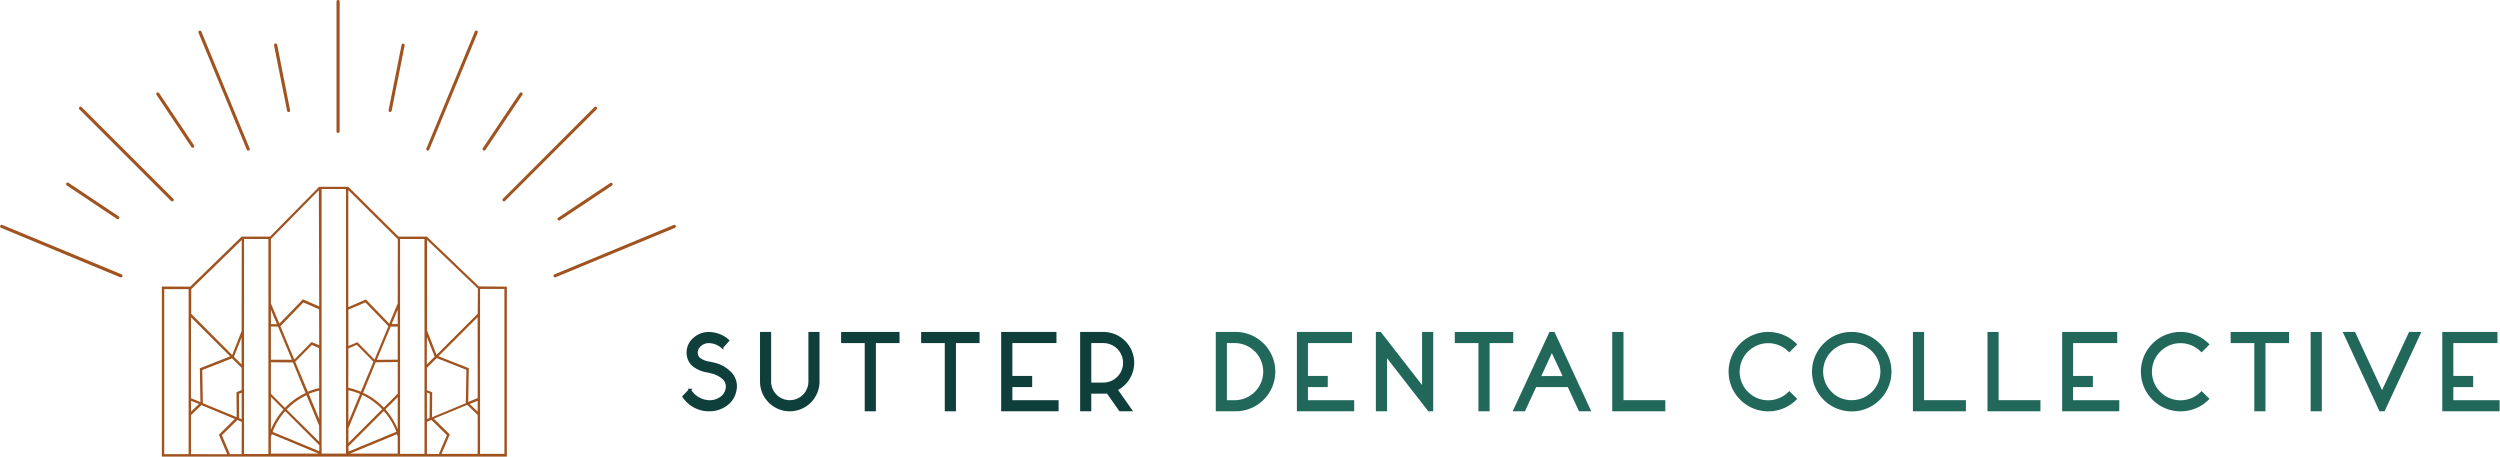 <svg id="TEXT" xmlns="http://www.w3.org/2000/svg" viewBox="0 0 793.62 144.93"><defs><style>.cls-1{fill:#a0531f;}.cls-2{fill:#21685b;stroke:#21685b;}.cls-2,.cls-3{stroke-miterlimit:10;stroke-width:0.75px;}.cls-3{fill:#0f3f3a;stroke:#0f3f3a;}</style></defs><path class="cls-1" d="M152,90.92l-16.5-15.81h-9L110.57,59.29H101.3L85.71,75.11h-9L60.38,91l-9-.05v54h9.26l91,0h9.26V91ZM59.88,126.09v18.07H52.14V91.78h7.74Zm.76-25.38,12.42,12.41-9.62,3.79.18,10.73-3-1.23Zm0,26.52,2.53,1-2.53,2.44Zm0,16.93V131.78l3.29-3.19L74.55,133l-5.06,5,2.64,6.19Zm16.07,0H73l-2.57-6,4.93-4.83,1.39.57Zm0-11.09-.8-.33v-.32l-.06-7.4.87-.35Zm0-9.23-1.64.66.07,7.92L64.39,128v-.14l-.18-10.39,9.44-3.71,3.06,3Zm0-8.13-2.42-2.43,0-.08,2.39-6.07Zm0-10.67-3,7.66-13-13.06V91.78h0l.23-.22,15.8-15.38Zm8.49-2.16v41.24H77.47V75.88H85.2ZM86,98.3l1.92,4.62-1.92,0Zm0,5.35,2.24,0,4.41,10.56L86,114.19ZM86,115l7,.07,4,9.71a21.73,21.73,0,0,0-6.55,4.7L86,125ZM86,126l4,4a21.58,21.58,0,0,0-4,6.41Zm0,18v-5.23c.09-.32.18-.64.29-.95L101.18,144Zm15.33-.77-14.79-6.13a21,21,0,0,1,4-6.59l10.83,10.84Zm0-3L91,130a21.09,21.09,0,0,1,6.3-4.54l4,9.64Zm0-7.2-3.32-8A21.14,21.14,0,0,1,101.3,124Zm0-9.84a21.75,21.75,0,0,0-3.61,1.17l-4-9.51.12-.12L99,109.51l2.28,1Zm0-13.6-2.45-1-5.45,5.54L89,103.56l.1-.1L96.3,96l5,2.19Zm0-12.31-5.18-2.26-7.46,7.71L86,96.33V75.87H86l.22-.23,15-15.27Zm9.27,1L116,96l7.22,7.48.07.07-4.41,10.61-5.43-5.53-2.85,1.21Zm0,12.31,2.67-1.14,5.19,5.28.1.1-4,9.52a21.62,21.62,0,0,0-4-1.25Zm0,13.29a20.2,20.2,0,0,1,3.7,1.18l-3.7,8.89Zm0,12.06,4.4-10.58a21.16,21.16,0,0,1,6.31,4.55l-10.71,10.72Zm-.76-38.16V144h-7.74v-84h7.74Zm.76,43.92,11.23-11.23a21,21,0,0,1,4,6.59l-15.19,6.29ZM126.25,144H111.08L126,137.84c.09.25.17.51.24.77Zm0-7.75a21.67,21.67,0,0,0-3.91-6.28l3.91-3.91Zm0-11.27-4.42,4.43a21.68,21.68,0,0,0-6.57-4.71l4-9.7,7-.07Zm0-10.81-6.63.06,4.4-10.56,2.23,0Zm0-11.3-1.91,0,1.91-4.59Zm0-6.54-2.67,6.41-7.43-7.68-5.58,2.43V60.36L126,75.65l.22.22h.06Zm8.5,6.63v41.11H127V144h0c0-.37,0-.75,0-1.12v-67h7.74Zm.77,4,2.43,6.19,0,.08-2.46,2.47Zm0,9.82,3.1-3.1,9.43,3.71-.17,10.39V128l-10.75,4.46.07-7.92-1.68-.67Zm0,7.82.91.37-.06,7.4v.31h0l-.84.34Zm0,19.48V133.9l1.43-.59,4.92,4.83-2.55,6Zm16.11,0H140.16l2.62-6.16-5.07-5,10.62-4.4,3.3,3.19Zm0-13.4-2.53-2.44,2.53-1Zm0-4.31-3,1.23.19-10.72-9.63-3.78,12.43-12.42Zm0-26.77-13.06,13.06-3-7.77V76.16l16,15.31.14.13Zm8.49,44.48h-7.73V91.72h7.73Z"/><path class="cls-1" d="M37.4,69.59a.46.46,0,0,1-.27-.09L21.19,58.86a.51.51,0,0,1-.13-.69.49.49,0,0,1,.68-.13L37.67,68.68a.5.5,0,0,1-.27.91Z"/><path class="cls-1" d="M61.18,46.91a.49.49,0,0,1-.41-.22L49.68,30.1a.49.49,0,0,1,.82-.55L61.59,46.14a.5.5,0,0,1-.14.69A.53.53,0,0,1,61.18,46.91Z"/><path class="cls-1" d="M91.61,35.55a.48.48,0,0,1-.48-.4L87,14.43a.49.49,0,1,1,1-.19L92.09,35a.49.49,0,0,1-.38.58Z"/><path class="cls-1" d="M123.85,35.55h-.1a.49.49,0,0,1-.39-.58l4.12-20.72a.5.5,0,0,1,.58-.39.5.5,0,0,1,.39.58l-4.12,20.72A.49.49,0,0,1,123.85,35.55Z"/><path class="cls-1" d="M153.68,47.81a.57.57,0,0,1-.28-.08.51.51,0,0,1-.13-.69L165,29.55a.49.49,0,1,1,.81.55L154.09,47.59A.5.5,0,0,1,153.68,47.81Z"/><path class="cls-1" d="M177.48,70a.48.48,0,0,1-.41-.21.5.5,0,0,1,.13-.69l16.51-11a.51.51,0,0,1,.69.13.5.5,0,0,1-.14.69l-16.51,11A.47.47,0,0,1,177.48,70Z"/><path class="cls-1" d="M107.32,42.2a.49.49,0,0,1-.5-.49V.49a.5.5,0,0,1,1,0V41.71A.49.49,0,0,1,107.32,42.2Z"/><path class="cls-1" d="M135.8,47.81a.43.43,0,0,1-.19,0,.48.48,0,0,1-.26-.64L150.73,10a.48.48,0,0,1,.64-.26.49.49,0,0,1,.27.64L136.26,47.51A.5.5,0,0,1,135.8,47.81Z"/><path class="cls-1" d="M160,63.93a.47.47,0,0,1-.35-.15.49.49,0,0,1,0-.69L188.7,34a.49.49,0,1,1,.7.7L160.31,63.78A.46.46,0,0,1,160,63.93Z"/><path class="cls-1" d="M176.19,88.05a.5.5,0,0,1-.45-.31.48.48,0,0,1,.26-.64l37.92-15.71a.5.5,0,0,1,.38.92L176.38,88A.41.41,0,0,1,176.19,88.05Z"/><path class="cls-1" d="M78.8,47.81a.49.49,0,0,1-.45-.3L63,10.37a.5.5,0,0,1,.92-.38L79.26,47.13a.49.49,0,0,1-.27.64A.41.41,0,0,1,78.8,47.81Z"/><path class="cls-1" d="M54.64,63.93a.47.47,0,0,1-.35-.15L25.2,34.7a.49.49,0,1,1,.7-.7L55,63.09a.47.47,0,0,1,0,.69A.46.46,0,0,1,54.64,63.93Z"/><path class="cls-1" d="M38.41,88.05a.43.43,0,0,1-.19,0L.3,72.31a.5.5,0,0,1,.38-.92L38.6,87.1a.5.5,0,0,1,.27.64A.51.51,0,0,1,38.41,88.05Z"/><path class="cls-2" d="M386.32,130.19V105.75h5.93a12.22,12.22,0,0,1,0,24.44Zm2.78-2.78h3.15a9.44,9.44,0,0,0,0-18.87H389.1Z"/><path class="cls-2" d="M428.83,105.75v2.79h-14v11.18h6.29v2.78h-6.29v4.91h14.68v2.78H412.07V105.75Z"/><path class="cls-2" d="M454.6,105.75v24.44h-1l-13.67-17.58v17.58h-2.79V105.75h1l13.67,17.57V105.75Z"/><path class="cls-2" d="M480,105.75v2.79h-7.5v21.65H469.7V108.54h-7.5v-2.79Z"/><path class="cls-2" d="M493.23,105.75l11.33,24.44h-3.07l-3.56-7.69H487.41l-3.56,7.69h-3.07l11.33-24.44Zm-4.53,14h7.93l-4-8.55Z"/><path class="cls-2" d="M515,105.75v21.66h13.28v2.78H512.17V105.75Z"/><path class="cls-2" d="M570,126.62a12.23,12.23,0,1,1,0-17.28l-2,2a9.44,9.44,0,1,0,0,13.33Z"/><path class="cls-2" d="M587.81,105.75a12.24,12.24,0,1,1-8.63,3.58A11.78,11.78,0,0,1,587.81,105.75Zm0,21.66a9.46,9.46,0,1,0-6.66-2.77A9.12,9.12,0,0,0,587.81,127.41Z"/><path class="cls-2" d="M610.42,105.75v21.66H623.7v2.78H607.63V105.75Z"/><path class="cls-2" d="M634.08,105.75v21.66h13.28v2.78H631.3V105.75Z"/><path class="cls-2" d="M671.73,105.75v2.79h-14v11.18H664v2.78h-6.29v4.91h14.68v2.78H655V105.75Z"/><path class="cls-2" d="M700.88,126.62a12.23,12.23,0,1,1,0-17.28l-2,2a9.44,9.44,0,1,0,0,13.33Z"/><path class="cls-2" d="M726.29,105.75v2.79h-7.5v21.65H716V108.54h-7.51v-2.79Z"/><path class="cls-2" d="M733.89,105.75h2.79v24.44h-2.79Z"/><path class="cls-2" d="M768.07,105.75l-11.33,24.44h-1.13l-11.33-24.44h3.08l8.81,19,8.82-19Z"/><path class="cls-2" d="M792.44,105.75v2.79h-14v11.18h6.29v2.78h-6.29v4.91h14.69v2.78H775.67V105.75Z"/><path class="cls-3" d="M226.79,115.53a10.25,10.25,0,0,1,5.49,3.35,6.11,6.11,0,0,1,1.09,5.26,7.16,7.16,0,0,1-3.38,4.7,8.83,8.83,0,0,1-4.75,1.35l-.74,0a9.77,9.77,0,0,1-7.5-4.29c.53-.55,1.18-1.25,2-2.12a7.23,7.23,0,0,0,2.42,2.5,7.54,7.54,0,0,0,3.35,1.12,6,6,0,0,0,3.66-.83,4.48,4.48,0,0,0,2.26-3,3.54,3.54,0,0,0-.91-3.35,8.33,8.33,0,0,0-3.74-2c-.29-.09-.75-.2-1.39-.34a9.63,9.63,0,0,1-4.64-2,5.16,5.16,0,0,1-1.66-3.5,5.72,5.72,0,0,1,2.13-4.94,6.81,6.81,0,0,1,5.54-1.6,9,9,0,0,1,5.09,2.27l-1.86,2.08a6.27,6.27,0,0,0-3.43-1.57,4.18,4.18,0,0,0-3.49.91,3.09,3.09,0,0,0-1.2,2.65,2.53,2.53,0,0,0,.81,1.69,7.23,7.23,0,0,0,3.31,1.31C225.92,115.3,226.44,115.43,226.79,115.53Z"/><path class="cls-3" d="M257,105.75h2.78v15.37a9.07,9.07,0,0,1-18.14,0V105.75h2.78v15.37a6.29,6.29,0,0,0,12.58,0Z"/><path class="cls-3" d="M285.18,105.75v2.79h-7.5v21.65h-2.8V108.54h-7.5v-2.79Z"/><path class="cls-3" d="M310.59,105.75v2.79h-7.5v21.65h-2.8V108.54h-7.5v-2.79Z"/><path class="cls-3" d="M335,105.75v2.79H321v11.18h6.29v2.78H321v4.91h14.68v2.78H318.19V105.75Z"/><path class="cls-3" d="M359.67,115.17a9.43,9.43,0,0,1-5.3,8.48l4.6,6.54h-3.4l-4-5.67a9.94,9.94,0,0,1-1.32.08h-4.2v5.59h-2.79V105.75h7a9.42,9.42,0,0,1,9.42,9.42Zm-9.42,6.65a6.64,6.64,0,0,0,0-13.28h-4.2v13.28Z"/></svg>